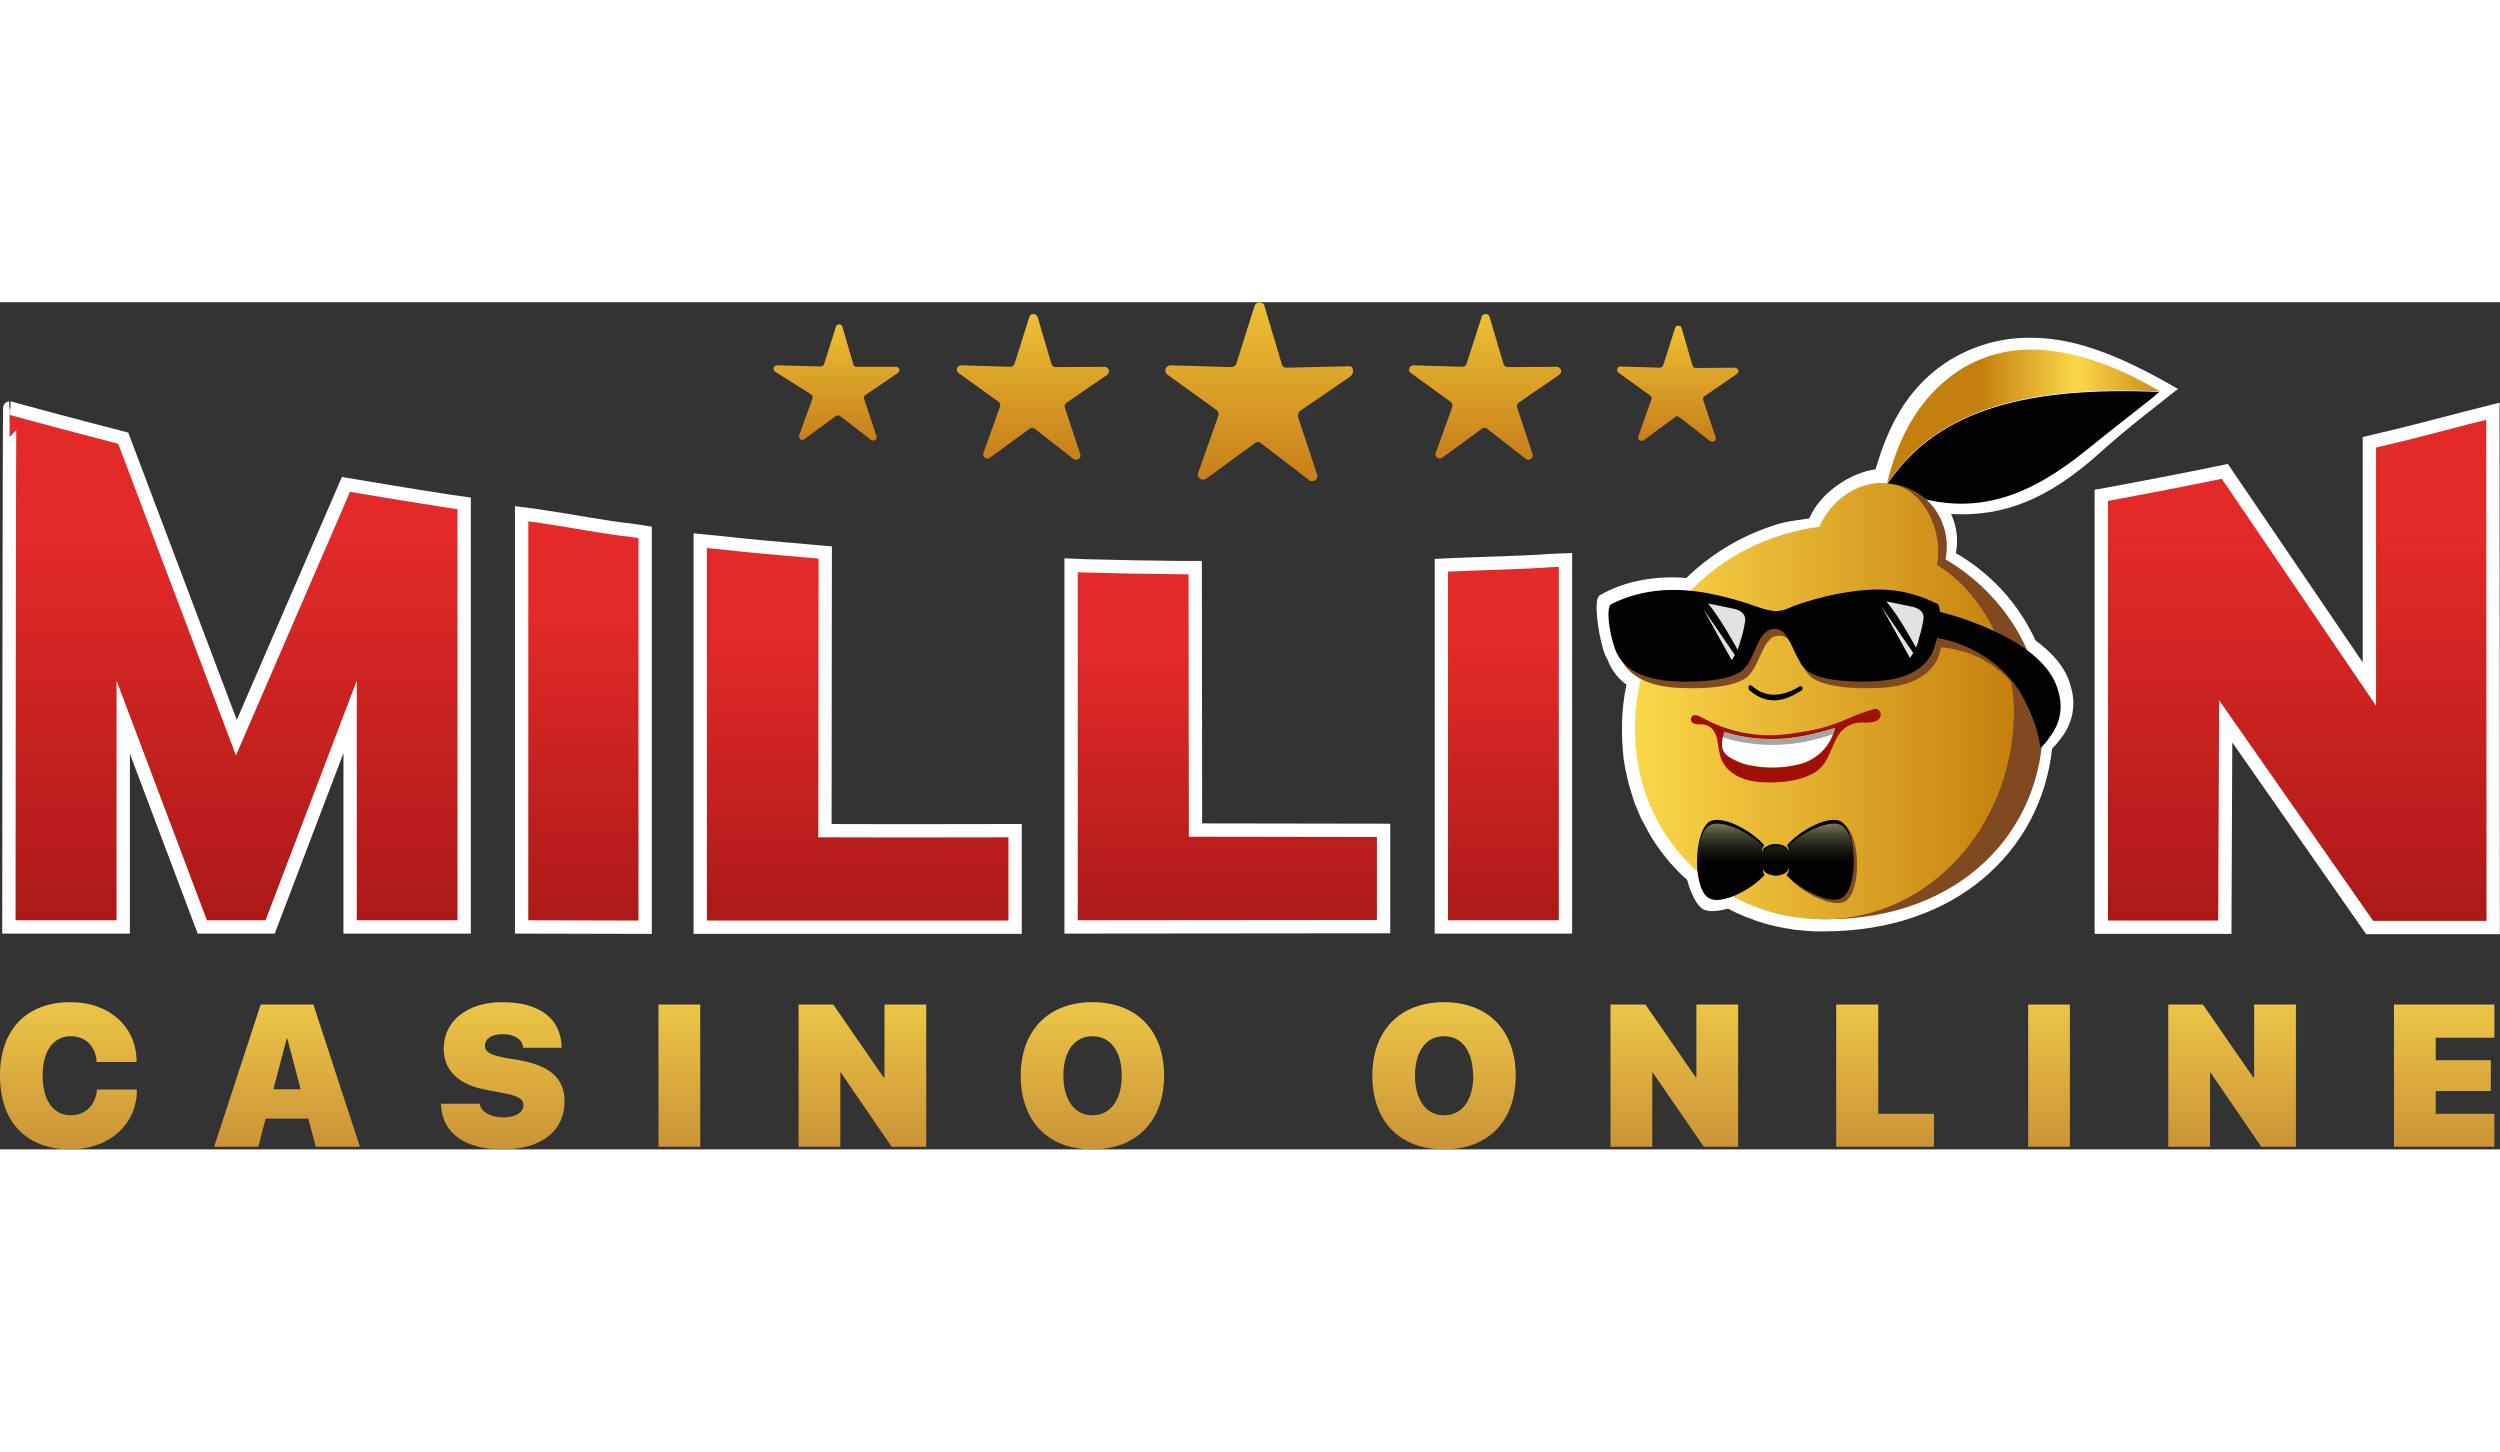 <svg version="1.2" xmlns="http://www.w3.org/2000/svg" viewBox="0 0 844 286" width="620" height="360">
	<rect x="0" y="0" width="844" height="286" fill="#333333" stroke="none"/>
	<title>million-logo-svg</title>
	<defs>
		<linearGradient id="g1" x2="1" gradientUnits="userSpaceOnUse" gradientTransform="matrix(0,-60.391,63.354,0,425.118,60.391)">
			<stop offset="0" stop-color="#c77f1a"/>
			<stop offset="1" stop-color="#edc034"/>
		</linearGradient>
		<linearGradient id="g2" x2="1" gradientUnits="userSpaceOnUse" gradientTransform="matrix(0,-49.171,51.273,0,501.352,53.165)">
			<stop offset="0" stop-color="#c77f1a"/>
			<stop offset="1" stop-color="#edc034"/>
		</linearGradient>
		<linearGradient id="g3" x2="1" gradientUnits="userSpaceOnUse" gradientTransform="matrix(0,-49.171,51.322,0,348.703,53.165)">
			<stop offset="0" stop-color="#c77f1a"/>
			<stop offset="1" stop-color="#edc034"/>
		</linearGradient>
		<linearGradient id="g4" x2="1" gradientUnits="userSpaceOnUse" gradientTransform="matrix(0,-39.273,42.477,0,282.408,46.739)">
			<stop offset="0" stop-color="#c77f1a"/>
			<stop offset="1" stop-color="#edc034"/>
		</linearGradient>
		<linearGradient id="g5" x2="1" gradientUnits="userSpaceOnUse" gradientTransform="matrix(0,-39.273,41.035,0,566.416,47.11)">
			<stop offset="0" stop-color="#c77f1a"/>
			<stop offset="1" stop-color="#edc034"/>
		</linearGradient>
		<linearGradient id="g6" x2="1" gradientUnits="userSpaceOnUse" gradientTransform="matrix(0,-49.792,46.255,0,23.099,286.021)">
			<stop offset="0" stop-color="#cb9337"/>
			<stop offset="1" stop-color="#ebc646"/>
		</linearGradient>
		<linearGradient id="g7" x2="1" gradientUnits="userSpaceOnUse" gradientTransform="matrix(0,-48.061,49.152,0,96.871,285.16)">
			<stop offset="0" stop-color="#cb9337"/>
			<stop offset="1" stop-color="#ebc646"/>
		</linearGradient>
		<linearGradient id="g8" x2="1" gradientUnits="userSpaceOnUse" gradientTransform="matrix(0,-49.792,41.754,0,169.743,286.021)">
			<stop offset="0" stop-color="#cb9337"/>
			<stop offset="1" stop-color="#ebc646"/>
		</linearGradient>
		<linearGradient id="g9" x2="1" gradientUnits="userSpaceOnUse" gradientTransform="matrix(0,-48.061,14.128,0,229.383,285.16)">
			<stop offset="0" stop-color="#cb9337"/>
			<stop offset="1" stop-color="#ebc646"/>
		</linearGradient>
		<linearGradient id="g10" x2="1" gradientUnits="userSpaceOnUse" gradientTransform="matrix(0,-48.061,43.154,0,291.125,285.16)">
			<stop offset="0" stop-color="#cb9337"/>
			<stop offset="1" stop-color="#ebc646"/>
		</linearGradient>
		<linearGradient id="g11" x2="1" gradientUnits="userSpaceOnUse" gradientTransform="matrix(0,-49.792,48.449,0,368.85,286.021)">
			<stop offset="0" stop-color="#cb9337"/>
			<stop offset="1" stop-color="#ebc646"/>
		</linearGradient>
		<linearGradient id="g12" x2="1" gradientUnits="userSpaceOnUse" gradientTransform="matrix(0,-49.792,48.479,0,487.53,286.021)">
			<stop offset="0" stop-color="#cb9337"/>
			<stop offset="1" stop-color="#ebc646"/>
		</linearGradient>
		<linearGradient id="g13" x2="1" gradientUnits="userSpaceOnUse" gradientTransform="matrix(0,-48.061,43.145,0,565.256,285.16)">
			<stop offset="0" stop-color="#cb9337"/>
			<stop offset="1" stop-color="#ebc646"/>
		</linearGradient>
		<linearGradient id="g14" x2="1" gradientUnits="userSpaceOnUse" gradientTransform="matrix(0,-48.061,32.991,0,636.425,285.16)">
			<stop offset="0" stop-color="#cb9337"/>
			<stop offset="1" stop-color="#ebc646"/>
		</linearGradient>
		<linearGradient id="g15" x2="1" gradientUnits="userSpaceOnUse" gradientTransform="matrix(0,-48.061,14.128,0,691.772,285.16)">
			<stop offset="0" stop-color="#cb9337"/>
			<stop offset="1" stop-color="#ebc646"/>
		</linearGradient>
		<linearGradient id="g16" x2="1" gradientUnits="userSpaceOnUse" gradientTransform="matrix(0,-48.061,43.154,0,753.504,285.16)">
			<stop offset="0" stop-color="#cb9337"/>
			<stop offset="1" stop-color="#ebc646"/>
		</linearGradient>
		<linearGradient id="g17" x2="1" gradientUnits="userSpaceOnUse" gradientTransform="matrix(0,-48.061,33.912,0,825.134,285.16)">
			<stop offset="0" stop-color="#cb9337"/>
			<stop offset="1" stop-color="#ebc646"/>
		</linearGradient>
		<linearGradient id="g18" x2="1" gradientUnits="userSpaceOnUse" gradientTransform="matrix(-92,0,0,-45.366,729,29)">
			<stop offset="0" stop-color="#cd8c15"/>
			<stop offset=".302" stop-color="#fbd84a"/>
			<stop offset=".656" stop-color="#c57f0d"/>
		</linearGradient>
		<linearGradient id="g19" x2="1" gradientUnits="userSpaceOnUse" gradientTransform="matrix(-128,0,0,-147.357,680,135)">
			<stop offset="0" stop-color="#c57f0d"/>
			<stop offset="1" stop-color="#fbd84a"/>
		</linearGradient>
		<clipPath clipPathUnits="userSpaceOnUse" id="cp1">
			<path d="m625.9 176h-52.9v25.32h52.9z"/>
		</clipPath>
		<clipPath clipPathUnits="userSpaceOnUse" id="cp2">
			<path d="m621.87 200.77c-4 2.17-14.01-2.43-18.72-7.31q0.35-0.31 0.57-0.73 0.2-0.43 0.24-0.9 0.03-0.39 0-0.78-0.09 0.6-0.43 1.1-0.35 0.5-0.89 0.78c-0.8 0.48-1.71 0.73-2.65 0.72h-1c-0.97 0.01-1.93-0.27-2.75-0.79q-0.24-0.14-0.46-0.32-0.31-0.26-0.48-0.63-0.18-0.36-0.2-0.77-0.03 0.39 0 0.77c0.04 0.55 0.27 1.07 0.63 1.48-4.66 4.9-14.69 9.52-18.76 7.35-5.57-3-5.18-20.5 0-24.02 3.77-2.58 13.85 2.26 18.63 7.3-0.38 0.42-0.6 0.96-0.63 1.53q-0.03 0.36 0 0.72 0.03-0.43 0.22-0.81 0.2-0.39 0.53-0.66 0.18-0.15 0.37-0.27c0.86-0.59 1.87-0.89 2.9-0.88h1c1.01-0.01 1.99 0.28 2.84 0.83l0.18 0.13q0.37 0.28 0.59 0.68 0.21 0.4 0.25 0.86 0.04-0.41 0-0.82-0.08-0.75-0.53-1.34c4.79-5.01 14.83-9.84 18.58-7.27 5.19 3.55 5.58 21.07 0 24.02"/>
		</clipPath>
		<linearGradient id="g20" x2="1" gradientUnits="userSpaceOnUse" gradientTransform="matrix(0,31.487,-61.2,0,600.957,173.61)">
			<stop offset=".03" stop-color="#f1efac" stop-opacity="1"/>
			<stop offset=".589" stop-color="#000000" stop-opacity="0"/>
			<stop offset="1" stop-color="#000000" stop-opacity="0"/>
		</linearGradient>
		<clipPath clipPathUnits="userSpaceOnUse" id="cp3">
			<path d="m636.67 58.33h-0.2v0.05h0.2z"/>
		</clipPath>
		<linearGradient id="g21" x2="1" gradientUnits="userSpaceOnUse" gradientTransform="matrix(0,-175.197,153.72,0,79.815,210.897)">
			<stop offset="0" stop-color="#aa1917"/>
			<stop offset=".771" stop-color="#e42a28"/>
		</linearGradient>
		<linearGradient id="g22" x2="1" gradientUnits="userSpaceOnUse" gradientTransform="matrix(0,-139.597,41.635,0,196.931,210.953)">
			<stop offset="0" stop-color="#aa1917"/>
			<stop offset=".771" stop-color="#e42a28"/>
		</linearGradient>
		<linearGradient id="g23" x2="1" gradientUnits="userSpaceOnUse" gradientTransform="matrix(0,-130.51,106.379,0,289.547,210.955)">
			<stop offset="0" stop-color="#aa1917"/>
			<stop offset=".771" stop-color="#e42a28"/>
		</linearGradient>
		<linearGradient id="g24" x2="1" gradientUnits="userSpaceOnUse" gradientTransform="matrix(0,-122.102,105.479,0,414.332,210.926)">
			<stop offset="0" stop-color="#aa1917"/>
			<stop offset=".771" stop-color="#e42a28"/>
		</linearGradient>
		<linearGradient id="g25" x2="1" gradientUnits="userSpaceOnUse" gradientTransform="matrix(0,-123.974,41.856,0,507.572,210.916)">
			<stop offset="0" stop-color="#aa1917"/>
			<stop offset=".771" stop-color="#e42a28"/>
		</linearGradient>
		<linearGradient id="g26" x2="1" gradientUnits="userSpaceOnUse" gradientTransform="matrix(0,-174.317,132.301,0,775.572,211.038)">
			<stop offset="0" stop-color="#aa1917"/>
			<stop offset=".771" stop-color="#e42a28"/>
		</linearGradient>
	</defs>
	<style>
		.s0 { fill: url(#g1) } 
		.s1 { fill: url(#g2) } 
		.s2 { fill: url(#g3) } 
		.s3 { fill: url(#g4) } 
		.s4 { fill: url(#g5) } 
		.s5 { fill: url(#g6) } 
		.s6 { fill: url(#g7) } 
		.s7 { fill: url(#g8) } 
		.s8 { fill: url(#g9) } 
		.s9 { fill: url(#g10) } 
		.s10 { fill: url(#g11) } 
		.s11 { fill: url(#g12) } 
		.s12 { fill: url(#g13) } 
		.s13 { fill: url(#g14) } 
		.s14 { fill: url(#g15) } 
		.s15 { fill: url(#g16) } 
		.s16 { fill: url(#g17) } 
		.s17 { fill: #80491f } 
		.s18 { fill: #fbd84a } 
		.s19 { fill: #ffffff } 
		.s20 { fill: #000000 } 
		.s21 { fill: url(#g18) } 
		.s22 { fill: url(#g19) } 
		.s23 { fill: #e3e2e2 } 
		.s24 { fill: #a5a5a4 } 
		.s25 { fill: #a11006 } 
		.s26 { fill: url(#g20) } 
		.s27 { mix-blend-mode: multiply;fill: #ffffff } 
		.s28 { fill: url(#g21);stroke: #ffffff;stroke-miterlimit:10;stroke-width: 4.5 } 
		.s29 { fill: url(#g22);stroke: #ffffff;stroke-miterlimit:10;stroke-width: 4.5 } 
		.s30 { fill: url(#g23);stroke: #ffffff;stroke-miterlimit:10;stroke-width: 4.5 } 
		.s31 { fill: url(#g24);stroke: #ffffff;stroke-miterlimit:10;stroke-width: 4.5 } 
		.s32 { fill: url(#g25) } 
		.s33 { fill: none;stroke: #ffffff;stroke-miterlimit:10;stroke-width: 4.5 } 
		.s34 { fill: url(#g26);stroke: #ffffff;stroke-miterlimit:10;stroke-width: 4.5 } 
	</style>
	<path id="Layer" class="s0" d="m441.9 60l-16.2-12.4q-0.4-0.4-1-0.4-0.6 0-1.1 0.4l-16.4 12q-0.5 0.3-1 0.3-0.6 0-1.1-0.3-0.4-0.4-0.6-0.9-0.2-0.6 0-1.1l6.8-19.2q0.2-0.5 0.1-1.1-0.2-0.5-0.7-0.9l-16.5-11.9q-0.5-0.3-0.7-0.9-0.2-0.5 0-1.1 0.2-0.5 0.7-0.9 0.5-0.3 1.1-0.3l20.3 0.6q0.6 0 1.1-0.3 0.5-0.4 0.7-0.9l6.1-19.4q0.2-0.6 0.7-0.9 0.5-0.4 1-0.4 0.6 0 1.1 0.4 0.5 0.3 0.6 0.9l5.8 19.5q0.1 0.6 0.6 1 0.5 0.3 1.1 0.3l21.1-0.5c1.7 0 1.7 2.7 0.2 3.6l-16.8 11.5q-0.5 0.4-0.6 0.9-0.2 0.6-0.1 1.1l6.4 19.3q0.2 0.6 0.1 1.2-0.2 0.5-0.7 0.9-0.5 0.3-1.1 0.3-0.6 0-1-0.3"/>
	<path id="Layer" class="s1" d="m515.1 52.9l-13.1-10.2q-0.4-0.3-0.9-0.3-0.5 0-0.8 0.3l-13.4 9.8q-0.4 0.3-0.9 0.3-0.4 0-0.8-0.3-0.4-0.3-0.5-0.7-0.2-0.5 0-0.9l5.6-15.6q0.1-0.5 0-0.9-0.2-0.5-0.6-0.8l-13.4-9.7q-0.4-0.3-0.6-0.7-0.1-0.5 0.1-0.9 0.1-0.5 0.5-0.7 0.4-0.3 0.9-0.3l16.5 0.5q0.5 0 0.9-0.3 0.4-0.3 0.5-0.7l5.1-15.8q0.1-0.5 0.5-0.8 0.4-0.2 0.8-0.2 0.5 0 0.9 0.2 0.4 0.3 0.5 0.8l4.7 15.9q0.2 0.5 0.5 0.7 0.4 0.3 0.9 0.3l16.6-0.1q0.5 0 0.8 0.3 0.4 0.3 0.6 0.7 0.1 0.5 0 0.9-0.2 0.5-0.6 0.8l-13.7 9.4q-0.4 0.3-0.5 0.8-0.2 0.4 0 0.9l5.2 15.7q0.1 0.5 0 0.9-0.2 0.5-0.6 0.7-0.4 0.3-0.8 0.3-0.5 0-0.9-0.3"/>
	<path id="Layer" class="s2" d="m362.4 52.9l-13.1-10.2q-0.4-0.3-0.8-0.3-0.5 0-0.9 0.3l-13.4 9.8q-0.4 0.3-0.8 0.3-0.5 0-0.9-0.3-0.4-0.3-0.5-0.7-0.1-0.5 0-0.9l5.6-15.6q0.2-0.5 0-0.9-0.1-0.5-0.5-0.8l-13.5-9.7q-0.4-0.3-0.5-0.7-0.2-0.5 0-0.9 0.2-0.5 0.5-0.7 0.4-0.3 0.9-0.3l16.6 0.5q0.5 0 0.9-0.3 0.3-0.3 0.5-0.7l5-15.8q0.1-0.5 0.5-0.8 0.4-0.2 0.9-0.2 0.5 0 0.8 0.2 0.4 0.3 0.6 0.8l4.7 15.9q0.1 0.5 0.5 0.7 0.4 0.3 0.9 0.3l16.6-0.1q0.4 0 0.8 0.3 0.4 0.3 0.5 0.7 0.2 0.5 0 0.9-0.1 0.5-0.5 0.8l-13.7 9.4q-0.4 0.3-0.6 0.7-0.1 0.5 0 1l5.2 15.7q0.2 0.5 0 0.9-0.1 0.5-0.5 0.7-0.4 0.3-0.9 0.3-0.5 0-0.9-0.3"/>
	<path id="Layer" class="s3" d="m294.1 46.5l-10.5-8.1q-0.3-0.2-0.7-0.2-0.3 0-0.7 0.2l-10.6 7.8q-0.3 0.3-0.7 0.3-0.4 0-0.7-0.3-0.3-0.2-0.4-0.6-0.1-0.3 0-0.7l4.5-12.4q0.1-0.4 0-0.8-0.1-0.3-0.5-0.6l-12.2-7.7q-0.3-0.2-0.4-0.6-0.1-0.3 0-0.7 0.1-0.4 0.5-0.6 0.3-0.2 0.7-0.2l14.6 0.4q0.4 0 0.7-0.2 0.4-0.2 0.5-0.6l4-12.6q0.1-0.4 0.4-0.6 0.3-0.2 0.7-0.2 0.4 0 0.7 0.2 0.3 0.2 0.4 0.6l3.7 12.7q0.1 0.4 0.4 0.6 0.3 0.2 0.7 0.2h13.3q0.3 0 0.6 0.2 0.3 0.2 0.5 0.6 0.1 0.3 0 0.7-0.2 0.3-0.5 0.6l-10.9 7.4q-0.3 0.2-0.5 0.6-0.1 0.4 0 0.7l4.2 12.6q0.2 0.4 0 0.7-0.1 0.4-0.4 0.6-0.3 0.2-0.7 0.2-0.4 0-0.7-0.2"/>
	<path id="Layer" class="s4" d="m577.4 46.9l-10.5-8.1q-0.3-0.3-0.7-0.3-0.4 0-0.7 0.3l-10.6 7.8q-0.3 0.2-0.7 0.2-0.4 0-0.7-0.2-0.3-0.2-0.4-0.6-0.1-0.4 0-0.7l4.4-12.5q0.2-0.3 0.1-0.7-0.2-0.4-0.5-0.6l-10.7-7.7q-0.3-0.2-0.4-0.6-0.2-0.4 0-0.7 0.1-0.4 0.4-0.6 0.3-0.2 0.7-0.2l13.2 0.4q0.4 0 0.7-0.2 0.3-0.3 0.5-0.6l4-12.6q0.1-0.4 0.4-0.6 0.3-0.2 0.7-0.2 0.3 0 0.7 0.2 0.3 0.2 0.4 0.6l3.7 12.7q0.1 0.3 0.4 0.6 0.3 0.2 0.7 0.2l13.2-0.1q0.4 0 0.7 0.3 0.3 0.2 0.5 0.5 0.1 0.4-0.1 0.8-0.1 0.3-0.4 0.5l-10.9 7.5q-0.4 0.2-0.5 0.6-0.1 0.4 0 0.7l4.2 12.6q0.1 0.3 0 0.7-0.1 0.4-0.5 0.6-0.3 0.2-0.6 0.2-0.4 0-0.7-0.2"/>
	<path id="Layer" class="s5" d="m0 261.1c0-15.8 9.2-24.8 23.8-24.8 13.4 0 22.3 8.6 22.3 19.9v0.3h-13.5v-0.4c-0.4-4.7-3.5-8.3-8.7-8.3-5.8 0-9.5 4.8-9.5 13.3 0 8.5 3.7 13.4 9.5 13.4 4.8 0 8.3-3.3 8.8-8.4v-0.3h13.5v0.3c0 11.3-9.2 19.9-22.4 19.9-14.7 0-23.8-9-23.8-24.9z"/>
	<path id="Layer" fill-rule="evenodd" class="s6" d="m88 237.1h17.8l15.7 48h-14.9l-2.5-9.5h-14.4l-2.5 9.5h-14.9zm4.3 28.6h9.2l-4.5-17.1h-0.2z"/>
	<path id="Layer" class="s7" d="m148.9 271.2v-0.6h13l0.1 0.3c0.6 2.6 3.8 4.3 7.8 4.3 4.3 0 6.9-1.7 6.9-4.1 0-2.3-2-3.2-7.3-4.2l-4.8-0.9c-9.6-1.7-14.8-6.5-14.8-14 0-9.6 8.3-15.7 19.7-15.7 12.9 0 19.7 5.7 20.1 14.7v0.7h-13v-0.3c-0.3-2.6-3.1-4.3-7-4.3-3.8 0-5.9 1.7-5.9 3.9 0 2.2 2.1 3.2 6.9 4.1l4.8 0.8c10.3 1.9 15.2 6.1 15.2 13.9 0 9.9-7.7 16.2-21 16.2-12.4 0-20.2-5.3-20.7-14.8z"/>
	<path id="Layer" class="s8" d="m222.3 237.1h14.1v48h-14.1z"/>
	<path id="Layer" class="s9" d="m269.6 237.1h11.7l17 24.6h0.3v-24.6h14.1v48h-11.7l-17.1-25h-0.2v25h-14.1z"/>
	<path id="Layer" fill-rule="evenodd" class="s10" d="m344.6 261.1c0-15.3 9.4-24.8 24.2-24.8 14.8 0 24.2 9.5 24.2 24.8 0 15.3-9.3 24.9-24.2 24.9-15 0-24.2-9.5-24.2-24.9zm34.1 0c0-8.3-3.9-13.3-9.9-13.3-6 0-9.8 5-9.8 13.3 0 8.3 3.9 13.4 9.8 13.4 6.1 0 9.9-5.2 9.9-13.4z"/>
	<path id="Layer" fill-rule="evenodd" class="s11" d="m463.3 261.1c0-15.3 9.4-24.8 24.2-24.8 14.8 0 24.2 9.5 24.2 24.8 0 15.3-9.2 24.9-24.2 24.9-15 0-24.2-9.5-24.2-24.9zm34 0c0-8.3-3.8-13.3-9.8-13.3-6 0-9.8 5-9.8 13.3 0 8.3 3.9 13.4 9.8 13.4 6.1 0 9.9-5.2 9.9-13.4z"/>
	<path id="Layer" class="s12" d="m543.7 237.1h11.8l17 24.6h0.2v-24.6h14.1v48h-11.6l-17.2-25h-0.2v25h-14.1z"/>
	<path id="Layer" class="s13" d="m619.9 237.1h14.2v36.9h18.8v11.1h-33z"/>
	<path id="Layer" class="s14" d="m684.7 237.1h14.1v48h-14.1z"/>
	<path id="Layer" class="s15" d="m732 237.1h11.7l17 24.6h0.3v-24.6h14.1v48h-11.7l-17.1-25h-0.2v25h-14.1z"/>
	<path id="Layer" class="s16" d="m808.2 237.1h33.9v11.2h-19.8v7.6h18.6v10.4h-18.6v7.7h19.8v11.1h-33.9z"/>
	<path id="Layer" class="s17" d="m640 61.9l-3.9-0.6q2 0.1 3.9 0.6z"/>
	<path id="Layer" class="s18" d="m640 61.9l-3.9-0.6q2 0.1 3.9 0.6z"/>
	<path id="Layer" class="s19" d="m685.9 12c-10.4-0.2-20.6 2.8-29.3 8.6-13.3 9-19.5 22.3-23.4 35.8-8.6 1.2-18.7 7.9-22.4 16.6-5.8 0.8-8.7 1.1-13.9 3-10.3 3.6-19.8 9.5-27.6 17.1-9.4-0.8-20.4 0.6-29.3 5.9-2.4 1.5 0.1 16.2 2 20.3q0.3 0.7 0.8 1.5 0.2 0.7 0.6 1.5c1.3 2.7 3.3 5.1 5.7 6.8q-0.9 4.3-1.3 8.8-0.3 4.1-0.2 8.3v0.1c0 1.3 0.1 2.5 0.2 3.8q0 0.2 0 0.4 0.1 1.7 0.3 3.4c0 0.2 0.1 0.4 0.1 0.6 0.2 1 0.3 2.1 0.5 3.2 0 0.2 0.1 0.4 0.2 0.6q0.3 1.5 0.6 3 0.1 0.3 0.2 0.6c0.2 1 0.5 2 0.8 2.9q0.1 0.4 0.2 0.7 0.4 1.4 0.9 2.8c0.1 0.2 0.1 0.4 0.2 0.7q0.5 1.3 1.1 2.6 0.1 0.3 0.3 0.7 0.5 1.3 1.1 2.5c0.1 0.2 0.2 0.4 0.4 0.7q0.6 1.2 1.3 2.4l0.3 0.6c0.5 0.8 0.9 1.7 1.4 2.4q0.2 0.3 0.4 0.6c0.5 0.8 1 1.6 1.5 2.3 0.2 0.2 0.3 0.4 0.4 0.5 0.5 0.8 1.1 1.6 1.7 2.3q0.2 0.2 0.3 0.4c0.6 0.8 1.3 1.6 1.9 2.3q0.1 0.2 0.3 0.3 1.1 1.3 2.2 2.4c1 1.1 2.1 2.1 3.2 3 1.1 4.3 3 8.2 5 9.7q0.2 0.1 0.3 0.2c1.8 1 5 0.8 8.5-0.2q0.7 0.4 1.3 0.7c0.4 0.2 1.1 0.5 1.6 0.8q0.6 0.2 1.2 0.5 0.9 0.4 1.8 0.8l1.2 0.4c0.6 0.2 1.2 0.5 1.8 0.7l1.1 0.4q1 0.3 1.9 0.6l1.1 0.3c0.7 0.2 1.3 0.4 2 0.5l1.1 0.3q1 0.2 2 0.4l1 0.2c0.7 0.1 1.4 0.2 2 0.3l1 0.2q1 0.1 2.1 0.2h0.2q4 0.5 8 0.4c44.4 0 73.2-27 77-61.7q1.9-1.9 3.5-4.2c1.7-2.3 2.9-5.1 3.4-8 0.5-2.9 0.3-5.9-0.6-8.7q-0.1-0.2-0.1-0.5c-1.7-6.1-6.3-11.1-11.8-15.1-5.7-12.4-15.1-22.7-26.9-29.5 0.9-4.4 0.3-9.1-1.6-13.2 18.1 1 33-5.3 49.8-20.3 10.5-9.4 16.8-14 26.1-21.4q0 0 0 0l0.7-0.5c-18-10.5-34-17.3-49.4-17.3z"/>
	<path id="Layer" fill-rule="evenodd" class="s20" d="m729.1 30.2l-1.6 1.3v0.1c-7.9 6.3-13.7 10.7-23.1 18.3-18.3 14.8-36 22.4-58.3 15.6-3.2-1-6.2-2.2-9.1-3.9q0.8-1.3 1.7-2.4c16.9-23.1 46.1-30.8 90.5-28.9"/>
	<path id="Layer" class="s21" d="m729.2 30.1c-44.4-1.9-73.6 5.8-90.5 28.9q-0.9 1.1-1.7 2.4c3.4-14.2 9.8-28.4 23.8-38 7.4-4.9 16.1-7.5 25-7.4 13.1 0 27.9 4.9 43.4 14.1"/>
	<path id="Layer" class="s17" d="m689.7 142.5c0 36.2-28 65.8-73.1 65.8q-3.8 0-7.6-0.4 2.6 0.2 5.3 0.2 1.1 0 2.2 0c0.8 0 1.6-0.1 2.4-0.1q0.3 0 0.6 0c35-2.5 60.4-34.3 60.2-70.5-0.1-15.6-8.6-38.3-26-48.8 2-9.6-2.7-22.4-12.2-26.5q-0.7-0.3-1.4-0.5-2-0.6-3.9-0.7h-0.3c16.2 0.8 23.3 14.6 20.9 25.8 19.5 11.5 32.9 32.1 32.9 55.9"/>
	<path id="Layer" class="s22" d="m679.9 137.7c0.2 36.2-25.3 67.9-60.2 70.5q-0.3 0-0.6 0c-0.8 0-1.6 0.1-2.4 0.1-0.9 0-1.5 0-2.3 0q-2.6 0-5.3-0.3c-30.7-2.8-60.1-29.6-56.9-70 2.5-30.7 27-57.5 62-62.2 4-9 12.5-14.8 21.1-14.8q0.2 0 0.4 0 0.3 0 0.7 0l3.9 0.7q0.7 0.2 1.4 0.5c9.5 4.1 14.2 16.9 12.2 26.5 17.3 10.5 25.9 33.2 26 48.8"/>
	<path id="Layer" class="s17" d="m605 115.4q-0.3-0.4-0.5-0.7c-0.2-0.2-0.3-0.4-0.4-0.5q-0.6-0.8-1.5-1.2-0.9-0.5-1.9-0.4h-0.2c-0.8 0-1.7 0.2-2.4 0.7q-0.4 0.3-0.7 0.7-0.3 0.3-0.6 0.7c-2.8 3.5-3.8 10-7.9 12.5-4.7 2.8-13.6 3.2-18.6 3.1-9.1 0-18.4-1.6-22.8-9.2q-0.3-0.7-0.6-1.3c4.7 6.6 13.5 7.9 22.1 8 5 0 13.8-0.3 18.5-3.2 4-2.5 5.2-8.9 7.9-12.5q0.3-0.3 0.6-0.6 0.3-0.5 0.8-0.8c0.7-0.5 1.5-0.7 2.3-0.7q1.1-0.1 2 0.4 0.9 0.4 1.6 1.2l0.4 0.5q1.1 1.6 1.9 3.3"/>
	<path id="Layer" class="s17" d="m684.1 135c-4.7-7.7-13.5-17.2-28.8-18.5q-0.5 2.4-1.5 4.6c-4.4 7.6-13.7 9.2-22.8 9.2-5 0.1-13.9-0.3-18.6-3.1-2-1.2-3.2-3.3-4.3-5.6 0.7 1.2 1.7 2.3 2.9 3 4.7 2.9 13.6 3.3 18.5 3.2 9.1 0 18.5-1.6 22.9-9.2q1.2-2.7 1.7-5.6c1 0.2 2 0.4 2.9 0.7 16.5 4.1 24.6 15.5 27.1 21.4"/>
	<path id="Layer" class="s20" d="m694.8 131.2q0-0.2-0.1-0.5c-4.8-16.3-32.9-24.4-39.8-26.2 0-0.9-0.2-1.8-0.7-2.6-11.1-5.5-20.4-5.8-32.4-3.7-6.5 1.1-14.7 3.6-17.3 4.8-1.7 0.9-3.5 1.3-5.4 1.3q-2.8-0.4-5.4-1.3-8.4-3.1-17.3-4.8c-10.2-1.8-21.3-1.8-32.4 3.7-2.4 1.3 0.1 13.6 2 16.9 0.2 0.4 0.5 0.9 0.8 1.3 4.6 6.6 13.4 7.9 22 8 5 0 13.8-0.3 18.6-3.2 4-2.5 5.1-8.9 7.8-12.5q0.3-0.3 0.6-0.6 0.3-0.5 0.8-0.8c0.7-0.5 1.5-0.7 2.4-0.7q1-0.1 1.9 0.4 1 0.4 1.6 1.2l0.4 0.5q1.1 1.6 1.9 3.3 1.4 3.2 3.1 6.2c0.7 1.2 1.7 2.2 2.9 3 4.7 2.9 13.6 3.2 18.6 3.2 9.1-0.1 18.4-1.6 22.8-9.3q1.2-2.6 1.8-5.5c1 0.2 1.9 0.4 2.8 0.6 16.5 4.2 24.6 15.5 27.1 21.4 2.5 4.7 4.2 9.9 5 15.2q1.8-1.7 3.1-3.7c1.7-2.2 2.9-4.7 3.4-7.4 0.5-2.8 0.3-5.6-0.6-8.2"/>
	<path id="Layer" class="s23" d="m649.4 106.6q-0.5 3.6-1.6 7c0 0.2 0 0.3-0.1 0.4 0 0.2-0.1 0.4-0.1 0.6-0.1 0.1-0.1 0.2-0.1 0.3q-0.3 0.9-0.7 1.7c-0.6-1.2-5.9-10.9-10-15.6l8.8 1.8c0 0 4 0.7 3.8 3.8z"/>
	<path id="Layer" class="s23" d="m589.2 107.3q-0.5 3.6-1.6 7c0 0.2-0.1 0.3-0.1 0.4-0.1 0.1-0.1 0.4-0.2 0.6 0 0.2 0 0.2-0.1 0.3q-0.2 0.9-0.6 1.7c-0.7-1.2-5.9-10.9-10-15.6l8.8 1.8c0 0 4 0.7 3.8 3.9"/>
	<path id="Layer" class="s23" d="m645.9 118.4q-0.5 0.9-1.1 1.7l-9.6-17.3z"/>
	<path id="Layer" class="s23" d="m585.7 119.1q-0.5 0.9-1.1 1.7l-9.6-17.3z"/>
	<path id="Layer" class="s19" d="m619.4 143.8q-0.2 1-0.6 1.9c-0.9 2.5-2.4 4.8-4.4 6.6-2 1.7-4.4 3-6.9 3.6-5.7 1.5-11.5 1.6-17.2 0.3q-2.3-0.4-4.3-1.4c-4.2-1.9-5.4-3.8-4.5-8.1q0.2-0.8 0.5-1.8c11.9 3.9 23.4 2.9 35.3-0.6h0.2z"/>
	<path id="Layer" class="s24" d="m619.5 143.7q-0.3 1-0.7 2.1c-18.6 6.7-33.3 2.4-37.3 1q0.2-0.9 0.5-1.8c12.6 4.1 24.8 2.8 37.5-1.3"/>
	<path id="Layer" fill-rule="evenodd" class="s25" d="m634.6 140.4c-0.3 0.5-0.8 0.8-1.3 1-1.3 0.5-2.7 0.6-4.1 0.5-1.9-0.1-3.8 0.3-5.5 1.3-1.6 0.9-2.9 2.4-3.7 4.1-1.3 2.4-2.1 5-3.5 7.4-4.3 8.4-20.3 7.4-20.3 7.4-14.5-0.2-15.6-9.6-15.6-9.6q-0.5-2-0.7-3.9c-0.5-3.5-2.1-6.3-6.4-6.1-0.9 0.1-2.2-0.2-2.6-1.2q-0.1-0.4 0-0.8 0.1-0.4 0.3-0.7c0.9-0.8 2.2-0.2 3 0.2 9.1 5.2 19.7 7.2 30.1 5.7 9.9-1.4 13.2-2.4 20-5.3q4-1.8 8.2-3 0.4-0.2 0.8-0.1 0.4 0 0.7 0.2 0.4 0.2 0.6 0.6 0.2 0.3 0.3 0.7c0.1 0.6 0 1.1-0.3 1.6zm-15.1 3.3q0 0 0 0 0 0 0 0zm0 0q-1 0.3-2.1 0.6c-11.9 3.6-23.4 4.5-35.3 0.7q-0.3 0.9-0.5 1.8c-0.9 4.2 0.3 6.2 4.5 8q2 1 4.3 1.5c5.7 1.2 11.5 1.1 17.2-0.3 2.5-0.7 4.9-1.9 6.9-3.7 2-1.8 3.5-4 4.4-6.5q0.4-1 0.6-1.9 0-0.1 0-0.2z"/>
	<path id="Layer" class="s20" d="m607.5 129.7c-2.4 1.6-5.2 2.6-8.1 2.8-2.9 0.1-5.6-0.9-7.7-2.8-1.5-1.2-1.7 0.6-1.1 1.3 3 2.5 5.6 3.5 8.9 3.4 3.2-0.2 5.7-1.5 8.8-3.4 0.5-0.6 0.3-1.7-0.8-1.3z"/>
	<path id="Layer" class="s17" d="m622.9 176.6c4.1 5.4 4.1 21.7-1.1 24.6-3.7 2.1-12.4-1.8-17.4-6.5 4.7 5.1 14.5 9.8 18.5 7.6 5.6-3.2 5.2-21.9 0-25.7z"/>
	<path id="Layer" class="s20" d="m622.9 176.6q-0.5-0.6-1.1-1.1c-3.7-2.7-13.8 2.4-18.5 7.8q0.4 0.6 0.5 1.4 0 0.4 0 0.9 0-0.5-0.3-0.9-0.2-0.5-0.5-0.8l-0.2-0.1q-0.8-0.5-1.6-0.7-0.9-0.2-1.8-0.2c-1.2 0-2.3 0.3-3.3 1q-0.2 0.1-0.4 0.2-0.3 0.3-0.5 0.8-0.2 0.4-0.3 0.8 0-0.4 0-0.8c0.1-0.6 0.3-1.1 0.7-1.6-4.8-5.4-14.9-10.5-18.7-7.8-5 3.7-5.5 21.7-0.3 25.5q0.2 0.1 0.3 0.2c4 2.3 13.7-2.4 18.5-7.5q0.1-0.2 0.3-0.3c-0.3-0.5-0.5-1.1-0.5-1.7q-0.1-0.4 0-0.8c0 0.6 0.2 1.1 0.7 1.5l0.4 0.3 0.1 0.1c0.9 0.5 2 0.7 3 0.8 1.1 0 2.2-0.3 3.2-0.8q0.6-0.3 0.9-0.9 0.3-0.5 0.4-1.1 0.1 0.4 0 0.8c0 0.7-0.3 1.3-0.8 1.8q0.3 0.2 0.5 0.5l0.1 0.1q0.3 0.3 0.7 0.7c5 4.6 13.7 8.6 17.4 6.5 5.2-3 5.3-19.3 1.1-24.7"/>
	<g id="Layer" style="opacity: .6">
		<g id="Clip-Path" clip-path="url(#cp1)">
			<g id="Layer">
				<g id="Clip-Path" clip-path="url(#cp2)">
					<g id="Layer">
						<path id="Layer" class="s26" d="m627.4 174.1h-55.9v28.9h55.9z"/>
					</g>
				</g>
			</g>
		</g>
	</g>
	<g id="Layer">
		<g id="Clip-Path" clip-path="url(#cp3)">
			<g id="Layer">
				<path id="Layer" class="s27" d="m636.7 58.4h-0.2q0 0 0.1 0"/>
			</g>
		</g>
	</g>
	<path id="Layer" class="s28" d="m156.7 210.9v-143l-5-0.7c-13.4-2.1-16.9-2.7-29-4.7l-5.9-1-37 85.5-38.2-101.1c0 0-23.1-6-32.9-8.7l-5.4-1.5c-0.2 0-0.3 175.2-0.3 175.2h38.6v-70.8l26.7 70.8h22.9l27-70.9v70.9z"/>
	<path id="Layer" class="s29" d="m213.9 77.1c-10.7-1.2-19.6-3.1-32.5-5l-5.3-0.7v139.5l41.7 0.1v-133.3z"/>
	<path id="Layer" class="s30" d="m278.5 178.4l0.1-93.9-4.5-0.4c-10.8-0.9-21.8-1.9-32.6-3.1l-5.1-0.5v130.5h10.2c40.8 0 59.7 0 91.6 0h4.5v-32.6c0 0-44.1 0.1-64.2 0z"/>
	<path id="Layer" class="s31" d="m403.6 178.2l-0.1-88.6h-4.5c-10.8-0.1-21.8-0.3-32.7-0.6l-4.7-0.2v122.1l105.5-0.1v-32.5z"/>
	<path id="Layer" class="s32" d="m490.9 88.6l-4.3 0.2v122.1h41.9v-123.9l-4.9 0.2c-10.9 0.8-21.9 0.9-32.7 1.4"/>
	<path id="Layer" fill-rule="evenodd" class="s33" d="m490.9 88.6l-4.3 0.2v122.1h41.9v-123.9l-4.9 0.2c-10.9 0.8-21.9 0.9-32.7 1.4"/>
	<path id="Layer" class="s34" d="m832.5 39.1c-10.2 2.7-20.6 5.4-31 7.8l-1.6 0.4v81.6l-48.8-71.8-10.8 2.2c-8.4 1.7-17 3.3-25.5 4.9l-5.4 1v145.8h41.7l0.3-69.5 48.6 69.6h41.7l-0.1-174.3z"/>
</svg>